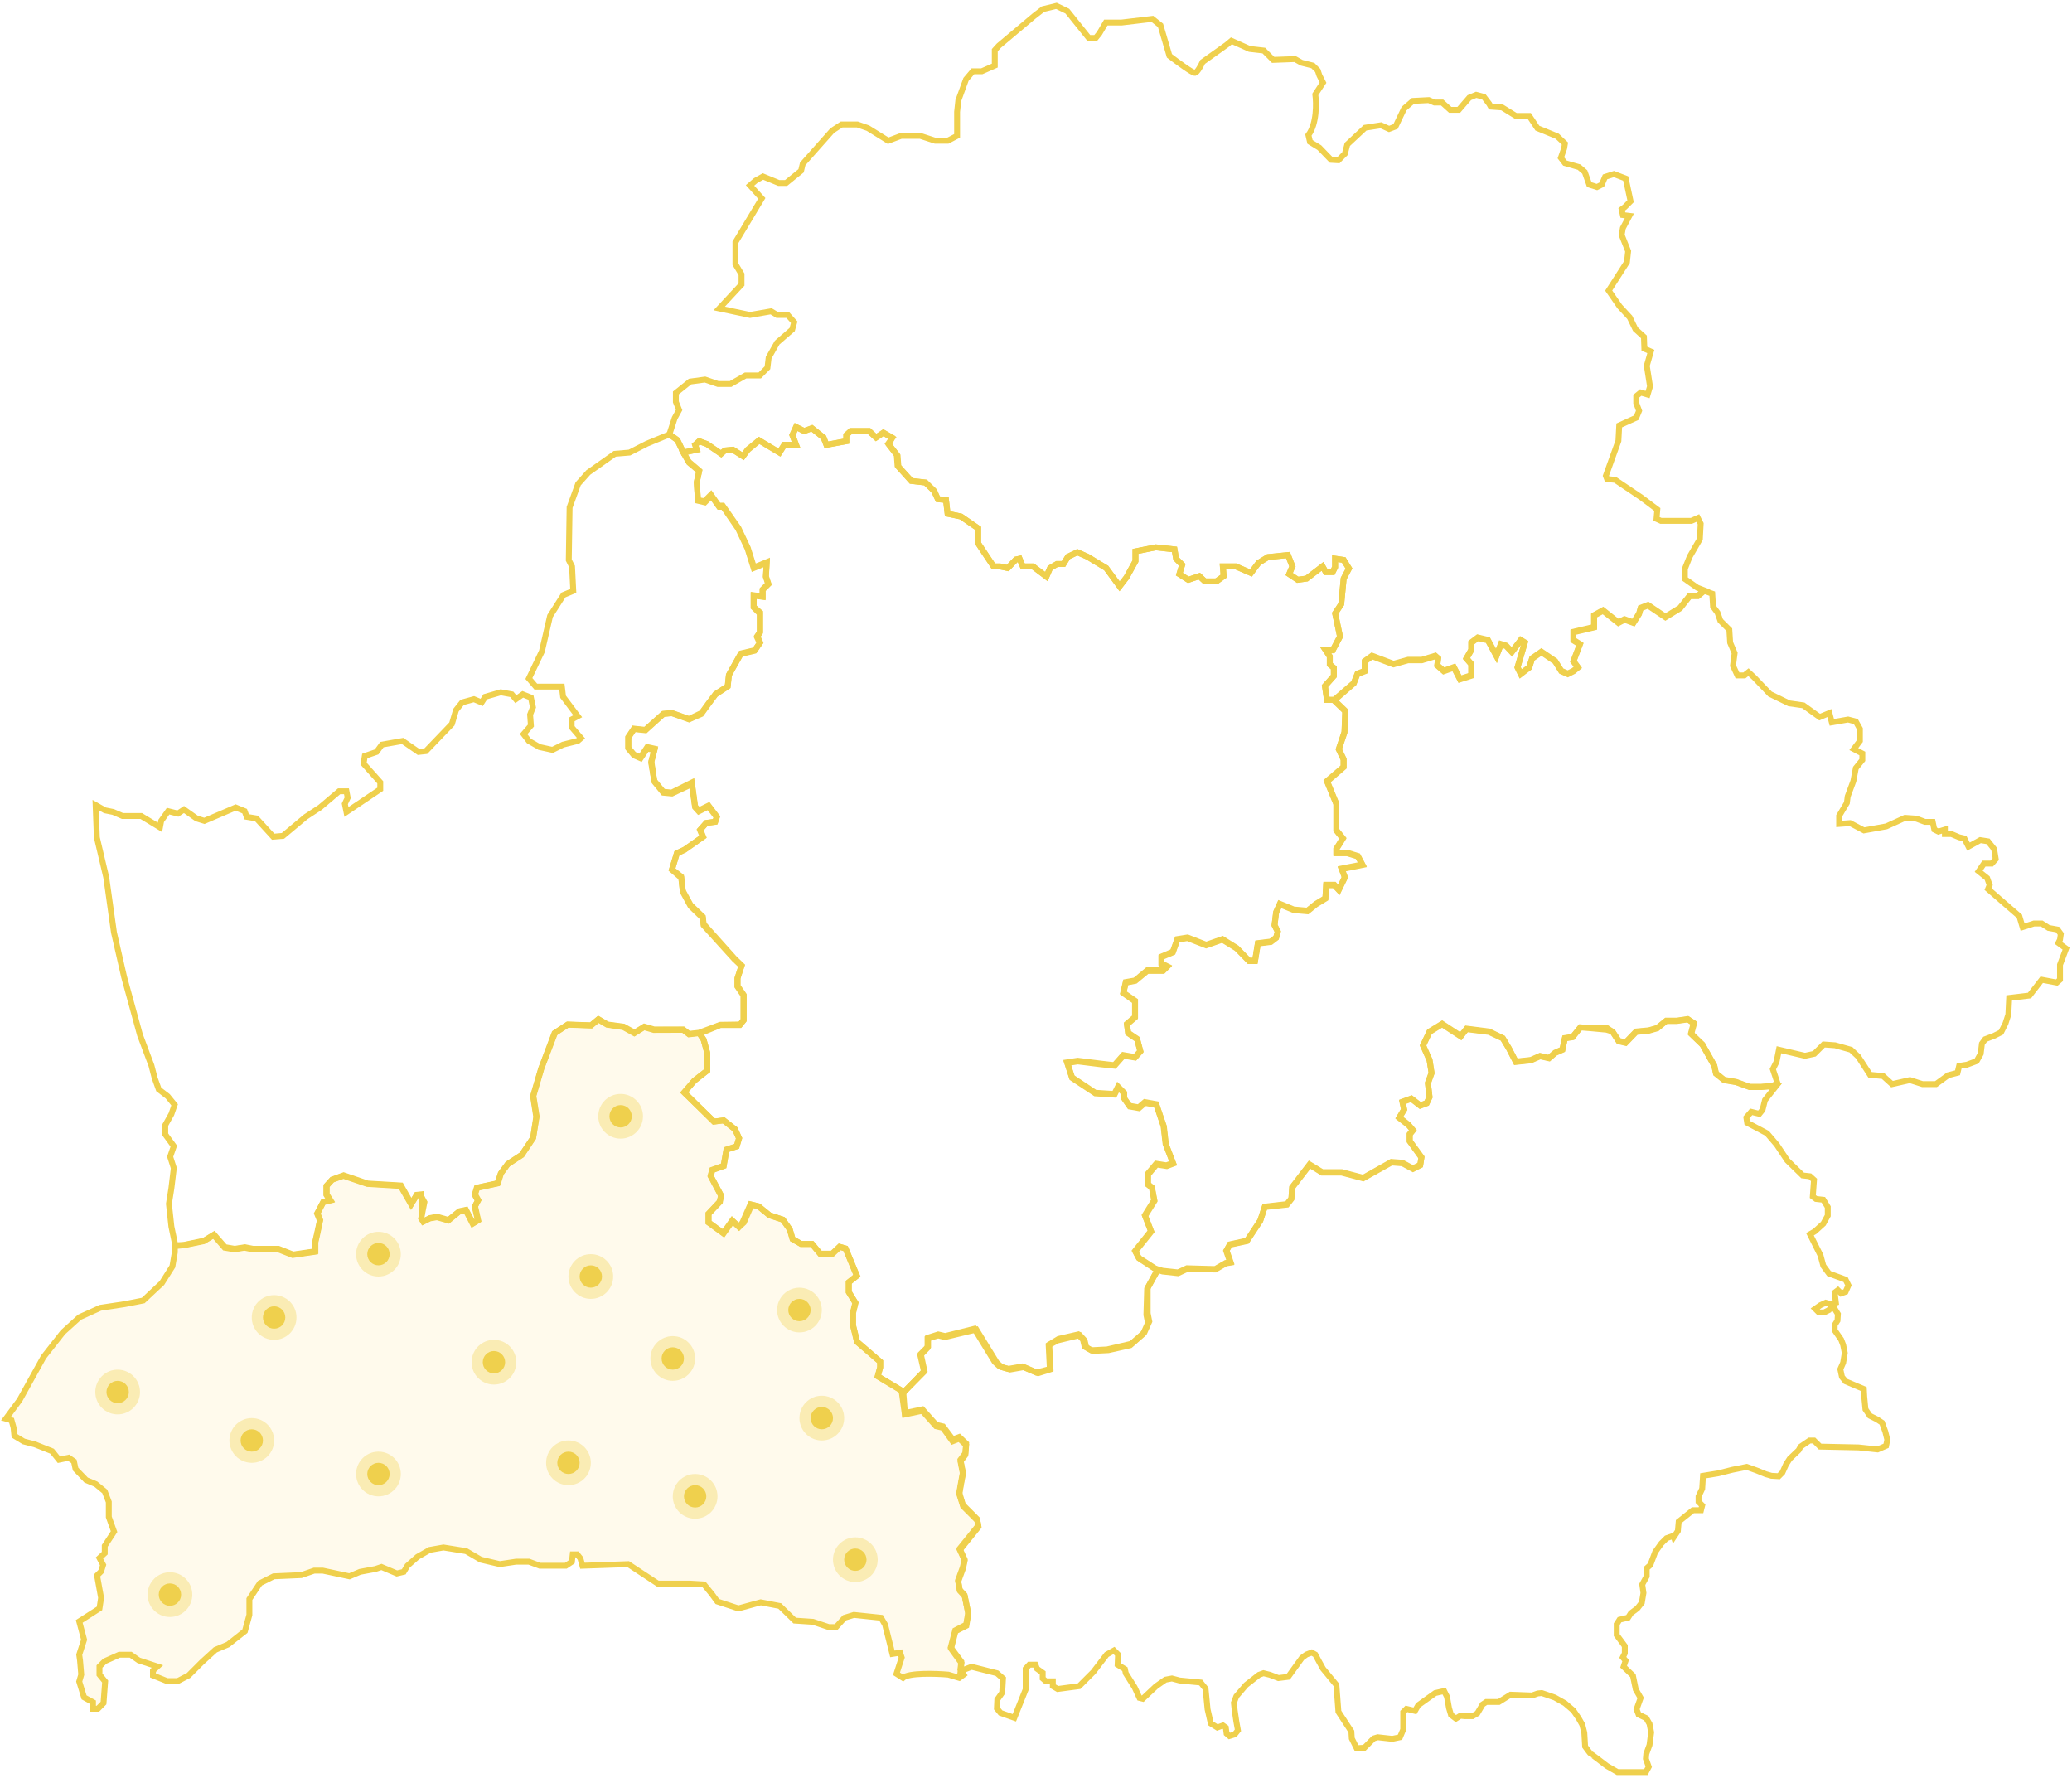 <?xml version="1.0" encoding="UTF-8"?> <svg xmlns="http://www.w3.org/2000/svg" width="352" height="302" viewBox="0 0 352 302" fill="none"><path d="M163.718 284.455L163.167 283.558L163.305 282.247L161.515 279.832L162.272 276.934L164.131 275.968L164.475 273.967L163.856 270.931L163.03 270.034L162.754 268.447L163.58 266.17L163.856 264.859L163.03 263.065L166.196 259.132L165.989 258.028L163.58 255.613L162.961 253.543L163.236 251.956L163.58 250.093L163.167 247.954L163.993 246.85L164.131 245.194L162.961 244.09L161.859 244.504L160.207 242.296L159.037 242.02L156.697 239.398L153.737 240.019L153.453 236.403L149.125 233.798L149.538 232.28V231.314L145.615 227.933L144.927 225.104V223.034L145.34 221.309L144.179 219.486V217.83L145.556 216.726L143.655 212.081L142.605 211.772L141.366 212.945H139.295L137.918 211.289H136.06L134.637 210.475L134.155 208.819L132.985 207.163L130.729 206.43L128.871 204.912L127.489 204.565L126.136 207.658L125.531 208.384L124.385 207.317L122.871 209.456L120.369 207.625V206.18L122.307 204.154L122.503 203.071L120.753 199.792L121.028 198.757L122.956 198.067L123.437 195.28L125.158 194.728L125.571 193.348L124.883 191.83L122.956 190.312L121.304 190.519L116.237 185.579L117.957 183.578L120.16 181.853V178.886L119.54 176.609L118.808 175.494L117.06 175.699L116.071 174.934L111.062 174.952L109.41 174.469L107.758 175.504L105.899 174.469L103.146 174.055L101.632 173.158L100.393 174.193L96.401 174.055L94.198 175.504L91.927 181.507L90.55 186.199L91.1 189.718L90.55 193.306L88.623 196.204L86.213 197.791L85.043 199.378L84.493 201.034L80.982 201.793L80.638 202.966L81.189 203.932L80.638 204.967L81.189 207.313L80.294 207.865L79.124 205.588L78.022 205.795L76.164 207.313L74.237 206.761L72.998 206.968L71.897 207.52L71.552 206.968L72.103 204.208L71.415 202.966H70.795L69.832 204.553L68.042 201.448L62.398 201.103L58.337 199.723L56.409 200.413L55.446 201.448V202.966L56.065 203.932L54.895 204.208L53.863 206.14L54.344 207.313L53.863 209.521L53.519 211.039V212.626L49.733 213.178L47.255 212.212H42.918L41.542 211.936L39.821 212.212L38.169 211.936L36.311 209.797L34.59 210.832L31.217 211.522L29.703 211.66V212.695L29.29 215.11L27.5 217.939L24.334 220.906L21.168 221.527L17.038 222.148L13.527 223.735L10.705 226.288L7.401 230.497L3.34 237.811L1 240.985L1.964 241.261L2.308 242.503L2.445 243.883L4.029 244.849L5.887 245.332L8.847 246.505L10.017 247.954L11.669 247.609L12.564 248.23L12.839 249.541L14.629 251.404L16.281 252.094L17.795 253.336L18.483 255.13V257.683L19.378 260.167L17.795 262.582V263.824L16.9 264.652L17.52 265.825L17.175 266.929L16.487 267.619L17.175 271.414L16.9 273.208L13.459 275.416L14.284 278.521L13.459 281.074L13.596 282.04L13.803 284.455L13.459 285.628L14.284 288.319L15.799 289.147V290.251H16.625L17.588 289.285L17.864 285.628L16.9 284.455V283.075L17.795 282.178L20.273 281.074H22.2L23.577 282.04L26.743 283.075L25.986 283.765V284.593L28.395 285.559H30.185L32.043 284.593L34.315 282.316L36.586 280.246L38.72 279.349L41.611 277.072L42.368 274.312V271.621L44.157 268.93L46.498 267.757L51.178 267.55L53.381 266.791H54.826L59.369 267.757L61.159 266.998L63.774 266.515L64.807 266.17L67.422 267.274L68.593 266.998L69.212 265.963L70.933 264.445L72.998 263.272L75.338 262.858L79.193 263.479L81.671 264.928L84.906 265.687L87.659 265.273H89.862L91.72 265.963H96.125L97.158 265.273L97.295 264.031H98.052L98.603 264.721L98.947 265.963L106.725 265.687L111.75 268.999H117.257L119.597 269.137L120.905 270.724L121.868 272.035L125.447 273.208L129.233 272.173L132.468 272.794L135.015 275.278L138.113 275.485L140.797 276.382H142.036L143.481 274.795L145.064 274.312L149.676 274.795L150.365 275.968L151.603 280.936L152.911 280.729L153.187 281.557L152.292 284.317C152.361 284.363 152.677 284.565 153.393 285.007C154.384 284.124 158.946 284.271 161.102 284.455L162.961 285.007L163.718 284.455Z" fill="#FFFAEC" stroke="#EFD04D"></path><g filter="url(#filter0_f_435_481)"><circle cx="28.87" cy="270.866" r="3.798" fill="#F6DF7C" fill-opacity="0.5"></circle></g><circle cx="28.87" cy="270.866" r="1.899" fill="#EFD04D"></circle><g filter="url(#filter1_f_435_481)"><circle cx="42.774" cy="244.679" r="3.798" fill="#F6DF7C" fill-opacity="0.5"></circle></g><circle cx="42.774" cy="244.68" r="1.899" fill="#EFD04D"></circle><g filter="url(#filter2_f_435_481)"><circle cx="83.914" cy="231.388" r="3.798" fill="#F6DF7C" fill-opacity="0.5"></circle></g><circle cx="83.914" cy="231.388" r="1.899" fill="#EFD04D"></circle><g filter="url(#filter3_f_435_481)"><circle cx="64.294" cy="250.376" r="3.798" fill="#F6DF7C" fill-opacity="0.5"></circle></g><circle cx="64.294" cy="250.376" r="1.899" fill="#EFD04D"></circle><g filter="url(#filter4_f_435_481)"><circle cx="64.293" cy="213.033" r="3.798" fill="#F6DF7C" fill-opacity="0.5"></circle></g><circle cx="64.294" cy="213.033" r="1.899" fill="#EFD04D"></circle><g filter="url(#filter5_f_435_481)"><circle cx="46.571" cy="223.793" r="3.798" fill="#F6DF7C" fill-opacity="0.5"></circle></g><circle cx="46.571" cy="223.792" r="1.899" fill="#EFD04D"></circle><g filter="url(#filter6_f_435_481)"><circle cx="96.573" cy="248.477" r="3.798" fill="#F6DF7C" fill-opacity="0.5"></circle></g><circle cx="96.573" cy="248.477" r="1.899" fill="#EFD04D"></circle><g filter="url(#filter7_f_435_481)"><circle cx="19.988" cy="236.452" r="3.798" fill="#F6DF7C" fill-opacity="0.5"></circle></g><circle cx="19.988" cy="236.452" r="1.899" fill="#EFD04D"></circle><g filter="url(#filter8_f_435_481)"><circle cx="100.37" cy="216.831" r="3.798" fill="#F6DF7C" fill-opacity="0.5"></circle></g><circle cx="100.37" cy="216.83" r="1.899" fill="#EFD04D"></circle><g filter="url(#filter9_f_435_481)"><circle cx="114.295" cy="230.755" r="3.798" fill="#F6DF7C" fill-opacity="0.5"></circle></g><circle cx="114.295" cy="230.755" r="1.899" fill="#EFD04D"></circle><g filter="url(#filter10_f_435_481)"><circle cx="135.815" cy="222.527" r="3.798" fill="#F6DF7C" fill-opacity="0.5"></circle></g><circle cx="135.815" cy="222.527" r="1.899" fill="#EFD04D"></circle><g filter="url(#filter11_f_435_481)"><circle cx="118.093" cy="254.174" r="3.798" fill="#F6DF7C" fill-opacity="0.5"></circle></g><circle cx="118.093" cy="254.173" r="1.899" fill="#EFD04D"></circle><g filter="url(#filter12_f_435_481)"><circle cx="139.613" cy="240.882" r="3.798" fill="#F6DF7C" fill-opacity="0.5"></circle></g><circle cx="139.613" cy="240.882" r="1.899" fill="#EFD04D"></circle><g filter="url(#filter13_f_435_481)"><circle cx="145.309" cy="264.933" r="3.798" fill="#F6DF7C" fill-opacity="0.5"></circle></g><circle cx="145.309" cy="264.934" r="1.899" fill="#EFD04D"></circle><g filter="url(#filter14_f_435_481)"><circle cx="105.434" cy="189.614" r="3.798" fill="#F6DF7C" fill-opacity="0.5"></circle></g><circle cx="105.434" cy="189.615" r="1.899" fill="#EFD04D"></circle><path d="M122.187 52.396L127.418 53.5L130.998 52.879L132.031 53.5H133.821L134.922 54.741L134.578 55.983L132.031 58.191L130.585 60.743L130.379 62.468L129.071 63.779H126.661L124.114 65.228H121.98L119.777 64.469L117.23 64.814L114.821 66.745V68.263L115.371 69.643L114.614 71.022L113.719 73.782L115.096 74.748L116.104 76.884L118.375 76.401L118.1 75.573L118.788 74.952L120.096 75.435L122.506 77.091L123.125 76.539L124.502 76.401L126.223 77.504L127.068 76.401L128.995 74.814L132.437 76.884L133.263 75.573H135.26L134.64 73.917L135.26 72.537L136.637 73.227L137.945 72.744L139.912 74.331L140.394 75.573L143.767 74.952V73.917L144.524 73.227H147.622L148.836 74.331L150.075 73.503L151.584 74.398L150.893 75.369L152.339 77.231L152.476 79.094L154.788 81.691L157.198 81.967L158.603 83.302L159.335 84.794L160.712 84.932L160.983 87.266L163.263 87.736L166.167 89.741V92.285L168.783 96.217H169.884L171.192 96.493L172.591 95.044L173.211 94.906L173.761 96.217H175.482L177.771 97.944L178.39 96.496L179.561 95.806H180.662L181.438 94.564L183.021 93.805L184.742 94.564L187.931 96.495L190.203 99.6L191.373 98.082L192.9 95.313V93.657L196.342 92.968L199.528 93.322L199.804 94.909L200.836 95.944L200.354 97.53L201.869 98.496L203.737 97.866L204.701 98.763H206.628L207.877 97.866L207.74 96.21H209.942L212.516 97.333L213.797 95.616L215.4 94.623L218.806 94.283L219.56 96.203L219.009 97.514L220.455 98.48L221.969 98.272L224.673 96.203L225.223 97.169H226.394L226.807 96.341V94.892L228.282 95.117L229.177 96.566L228.269 98.272L227.856 102.619L226.823 104.176L227.649 108.108L226.41 110.454H225.218L225.906 111.489V112.868L226.59 113.458V114.838L225.087 116.521L225.431 118.879H226.653L229.99 116.002L230.61 114.416L231.849 113.933V112.277L233.088 111.38L236.737 112.76L239.215 112.07H241.556L243.827 111.38L244.309 111.794L244.172 112.967L245.273 113.933L246.994 113.312L248.027 115.312L249.954 114.692V112.76L249.128 111.794L249.954 110.345V109.104L251.056 108.276L252.777 108.69L254.222 111.38L254.979 109.38L255.874 109.656L256.838 110.69L258.353 108.69L259.041 109.104L257.802 113.312L258.353 114.416L259.798 113.312L260.28 111.794L261.863 110.69L264.204 112.277L265.237 113.933L266.338 114.416L267.302 113.933L268.059 113.312L267.302 112.277L268.403 109.38L267.302 108.69V107.31L270.813 106.482V104.481L272.327 103.654L274.943 105.723L275.976 105.171L277.49 105.723L278.454 104.205L278.729 103.24L279.968 102.757L282.929 104.757L285.407 103.24L287.059 101.17H288.436L289.536 100.286L288.343 99.825L286.233 98.341V96.617L287.059 94.547L288.78 91.581L288.918 88.959L288.436 87.993L287.334 88.476H282.171L281.414 88.131L281.552 86.545L278.798 84.475L274.392 81.509L273.016 81.371L272.809 80.819L274.943 74.886L275.081 72.264L277.972 70.953L278.454 69.781L277.972 68.47V67.297L278.729 66.676L279.9 67.021L280.313 65.641L279.762 62.123L280.45 59.709L279.349 59.226L279.28 57.225L277.834 55.914L276.871 53.913L275.15 52.051L273.291 49.36L276.389 44.531L276.595 42.669L275.494 39.909L275.7 38.736L276.802 36.667L275.7 36.529L275.494 35.563L276.045 35.149L277.008 34.183L276.182 30.32L274.186 29.561L272.671 30.044L272.121 31.355L271.295 31.768L269.987 31.355L269.229 29.216L268.266 28.388L265.856 27.698L265.168 26.801L265.718 25.215L265.856 24.387L264.548 23.145L261.175 21.765L259.798 19.696H257.527L255.186 18.247L253.258 18.109L252.983 17.626L252.088 16.453L250.78 16.108L249.61 16.591L247.82 18.661H246.374L244.998 17.419H243.69L242.726 17.005L240.041 17.143L238.527 18.454L237.081 21.489L235.98 21.903L234.603 21.282L231.918 21.696L228.889 24.525L228.476 26.111L227.374 27.215L226.135 27.146L224.139 25.077L222.556 24.111C222.533 23.996 222.446 23.6 222.28 22.938C223.712 21.006 223.657 17.534 223.451 16.039L224.759 14.039L224.139 12.797L223.864 11.969L223.038 11.141L221.11 10.658L220.009 10.037L216.291 10.175L214.708 8.589L212.298 8.313L209.201 6.933L208.375 7.623L204.313 10.52C204.038 11.118 203.391 12.328 203.005 12.383C202.62 12.438 199.953 10.474 198.668 9.485L197.154 4.311L195.777 3.208L190.545 3.828H187.86L186.759 5.691L186.139 6.45H184.969L181.32 1.897L179.462 1L177.19 1.552L175.675 2.725L169.686 7.761L168.998 8.52V11.141L166.795 12.107H165.281L164.11 13.487L162.802 17.074L162.596 19.006V23.076L161.012 23.904H158.878L156.331 23.076H153.096L150.893 23.904L147.451 21.765L145.661 21.144H142.976L141.393 22.179L140.292 23.421L136.368 27.836L136.092 29.009L133.545 31.079H132.306L129.621 29.975L128.382 30.665L127.418 31.492L129.415 33.7L124.94 41.151V44.876L125.973 46.601V48.325L122.187 52.396Z" stroke="#EFD04D"></path><path d="M28.699 204.478L29.114 208.336L29.783 211.533L31.242 211.462L34.673 210.745L36.361 209.709L38.219 211.842L39.876 212.125L41.63 211.858L42.998 212.125H47.313L49.788 213.1L53.579 212.546V211.034L53.937 209.46L54.402 207.236L53.945 206.108L54.947 204.139L56.132 203.859L55.502 202.87V201.413L56.449 200.346L58.386 199.641L62.451 201.037L68.122 201.368L69.887 204.472L70.82 202.948L71.539 202.871L71.724 203.995L71.596 206.897L71.915 207.458L73.07 206.897L74.28 206.68L76.198 207.234L78.05 205.745L79.164 205.506L80.357 207.773L81.227 207.245L80.702 204.882L81.255 203.849L80.702 202.884L81.075 201.726L84.603 200.968L85.128 199.258L86.304 197.673L88.645 196.15L90.582 193.257L91.168 189.633L90.611 186.159L91.995 181.422L94.276 175.471L96.49 174.024L100.433 174.162L101.678 173.128L103.2 174.024L105.945 174.387L107.813 175.421L109.467 174.387L111.128 174.869H116.067L117.036 175.627L118.756 175.429L122.385 174.074L125.726 174.024L126.349 173.266V169.004L125.311 167.488V166.11L126.007 164.003L124.741 162.776L119.539 156.96L119.4 155.719L117.314 153.721L115.999 151.31L115.723 148.898L114.17 147.674L115 144.918L116.314 144.298L119.454 142.117L118.97 140.946L120.007 139.774L121.529 139.568L121.806 138.741L120.372 136.844L118.712 137.67L118.089 136.981L117.539 132.922L114.123 134.627L112.67 134.489L111.148 132.629L110.654 129.308L111.207 127.173L109.962 126.897L108.796 128.645L107.689 128.162L106.721 126.991V125.213L107.689 123.766L109.626 123.973L112.693 121.24L114.146 121.103L117.051 122.136L119.185 121.103L120.43 119.38L121.577 117.871L123.635 116.555L123.842 114.626L125.887 110.993L128.239 110.442L129.138 109.133L128.654 108.037L129.138 107.348V104.041L128.048 103.107V101.109L129.569 101.316V100.107L130.538 99.143L130.123 97.902L130.261 95.491L128.081 96.384L127.043 93.077L125.452 89.701L122.786 85.892H122.094L120.78 84.032L119.673 85.135L118.577 84.954L118.375 81.877L118.79 79.948L116.984 78.402L116.015 76.679L115.047 74.75L113.734 73.787L109.908 75.36L106.934 76.876L104.443 77.083L99.947 80.252L98.218 82.181L96.765 86.177L96.627 95.134L97.18 96.237L97.388 100.371L95.728 101.06L93.445 104.643L92.061 110.637L89.848 115.253L91.024 116.631H95.451L95.658 118.353L98.148 121.661L97.111 122.212V123.521L98.702 125.381L98.148 125.864L95.658 126.484L93.86 127.379L91.646 126.897L89.848 125.864L88.948 124.692L90.194 123.245L90.055 121.385L90.54 120.145L90.194 118.491L88.81 117.94L87.634 118.767L86.942 117.94L85.075 117.596L82.446 118.353L81.824 119.318L80.509 118.767L78.503 119.318L77.466 120.627L76.774 122.97L72.347 127.586L71.102 127.724L68.404 125.864L64.876 126.484L63.977 127.724L61.971 128.413L61.764 129.722L64.6 132.891V134.063L58.858 137.921L58.581 136.543L59.066 135.509L58.858 134.407H57.613L54.362 137.163L51.941 138.748L48.067 141.986L46.407 142.124L43.571 139.023L41.911 138.748L41.565 137.783L40.043 137.163L34.717 139.437L33.403 139.023L31.258 137.507L30.221 138.196L28.56 137.783L27.384 139.437L27.177 140.539L23.995 138.61H20.813L19.222 137.921L17.838 137.645L16.248 136.75L16.455 142.262L18.046 149.014L19.36 158.384L21.09 165.963L23.787 175.815L25.724 180.983L26.278 183.119L26.969 185.048L28.491 186.219L29.667 187.666L29.114 189.251L28.076 191.111V192.696L29.529 194.694L28.906 196.485L29.529 198.414L29.114 201.859L28.699 204.478Z" stroke="#EFD04D"></path><path d="M290.884 100.841L289.529 100.371L288.438 101.271H287.051L285.422 103.34L282.934 104.852L279.961 102.854L278.729 103.333L278.453 104.308L277.495 105.816L275.978 105.269L274.944 105.819L272.33 103.748L270.81 104.573V106.577L267.297 107.408V108.794L268.403 109.481L267.297 112.376L268.061 113.406L267.297 114.029L266.34 114.511L265.232 114.024L264.205 112.374L261.865 110.784L260.27 111.897L259.803 113.398L258.349 114.514L257.805 113.413L259.034 109.193L258.352 108.783L256.841 110.78L255.87 109.744L254.984 109.49L254.222 111.465L252.771 108.78L251.049 108.373L249.951 109.202V110.442L249.121 111.886L249.951 112.85V114.788L248.027 115.404L246.999 113.412L245.272 114.021L244.173 113.057L244.311 111.895L243.824 111.477L241.532 112.16H239.187L236.734 112.849L233.09 111.469L231.851 112.385V114.032L230.607 114.513L229.985 116.094L226.634 118.991L228.542 120.833L228.409 124.44L227.442 127.327L228.252 129.028V130.334L225.44 132.753L227.029 136.602V141.081L228.135 142.456L227.024 144.24V144.939H228.894L230.683 145.489L231.451 146.931L227.933 147.639L228.473 149.068L227.436 151.191L226.678 150.383H225.296L225.168 152.644L223.527 153.645L222.121 154.789L219.805 154.59L217.421 153.622L216.793 155.011L216.527 157.203L217.073 158.286L216.797 159.317L215.899 160.004L213.699 160.276L213.212 163.251H212.187L210.092 161.106L207.668 159.61L204.909 160.577L201.725 159.339L200.009 159.64L199.249 161.771L197.309 162.581V163.749L198.277 164.23L197.586 164.918H194.908L192.883 166.598L191.263 166.923L190.849 168.71L192.82 170.085V172.834L191.451 174.014L191.652 175.503L193.183 176.542L193.727 178.618L192.81 179.64L190.85 179.318L189.339 181.027L186.972 180.777L183.103 180.296L181.306 180.571L182.135 183.115L186.09 185.725L189.336 185.934L189.961 184.693L190.99 185.732V186.615L191.933 187.958L193.489 188.234L194.526 187.341L196.461 187.684L197.729 191.362L198.075 194.387L199.326 197.661L198.22 198.074L196.482 197.806L195.043 199.524L195.027 201.236L195.718 201.786L196.132 203.985L194.543 206.529L195.579 209.21L192.885 212.578L193.506 213.746L196.08 215.431L197.495 215.847L200.136 216.132L201.647 215.428L206.445 215.568L208.24 214.53L209.069 214.393L208.378 212.399L208.931 211.368L211.834 210.734L214.114 207.297L214.874 204.96L218.626 204.53L219.386 203.568L219.524 201.643L222.472 197.794L224.614 199.1H227.93L231.593 200.062L236.37 197.369L238.236 197.507L240.032 198.469L241.276 197.85L241.483 196.544L239.479 193.786V192.618L240.032 191.93L239.272 191.037L237.72 189.806L238.549 188.431L238.273 187.125L239.76 186.589L241.281 187.757L242.371 187.348L242.855 186.317L242.578 183.925L243.2 182.206L242.855 180.007L241.749 177.545L242.855 175.208L244.997 173.902L248.158 175.972L249.163 174.726L252.987 175.213L255.298 176.335L256.335 178.054L257.509 180.322L260.066 180.047L261.626 179.358L263.146 179.702L264.182 178.808L265.426 178.258L265.851 176.324L267.164 176.117L268.496 174.498L272.909 174.906L273.945 175.214L274.981 176.795L276.156 177.07L277.952 175.214L280.104 175.012L281.555 174.599L283.076 173.362H284.872L286.694 173.091L287.731 173.779L287.266 175.538L289.201 177.394L291.236 181.002L291.513 182.308L292.894 183.408L294.953 183.779L297.233 184.604H299.168L301.155 184.431L301.967 183.986L301.179 181.611L301.801 180.373L302.216 178.311L306.638 179.342L308.228 178.999L309.817 177.417L311.752 177.555L314.446 178.311L315.69 179.48L317.694 182.573L319.905 182.779L321.425 184.154L324.466 183.467L326.608 184.154H328.888L330.961 182.642L332.55 182.229L332.827 181.061L334.14 180.854L335.798 180.236L336.489 178.999L336.696 177.28L337.249 176.524L338.7 175.974L339.944 175.355L340.704 173.843L341.188 172.331L341.326 169.512L344.781 169.1L346.854 166.419L349.41 166.9L349.963 166.419V163.876L351 161.126L349.687 160.164L349.963 159.614L350.101 158.651L349.549 157.895L348.028 157.62L346.854 156.864H345.541L343.606 157.483L343.053 155.627L337.733 151.021L338.009 150.334L337.595 149.165L336.143 147.997L337.042 146.691H338.355L339.046 145.935L338.769 144.216L337.733 142.91L336.42 142.704L334.416 143.804L333.725 142.429L332.827 142.223L331.514 141.673H330.408V140.917L329.303 141.26L328.612 140.917L328.335 139.61H327.022L325.571 139.061L323.637 138.923L320.458 140.367L316.658 141.054L314.308 139.817L312.443 139.954V138.579L313.755 136.38L313.894 135.28L314.861 132.668L315.276 130.468L316.381 129.093V127.993L314.93 127.237L315.967 125.862V123.8L315.276 122.563L313.963 122.219L311.199 122.7L310.784 121.119L309.126 121.807L306.362 119.813L303.943 119.47L300.696 117.889L298.001 115.07L297.034 114.177L296.343 114.727H295.168L294.408 113.077L294.684 110.946L293.924 109.159L293.786 106.959L292.266 105.447L291.782 104.072L291.022 103.041L290.884 100.841Z" stroke="#EFD04D"></path><path d="M299.843 186.859L301.701 184.518H301.082L299.155 184.656H297.228L294.957 183.83L292.892 183.486L291.516 182.384L291.24 181.076L289.245 177.496L287.318 175.637L287.799 173.847L286.767 173.158L284.84 173.434H283.051L281.537 174.673L280.092 175.086L277.958 175.293L276.169 177.151L274.999 176.876L273.967 175.293L272.866 174.535H268.461L267.154 176.188L265.846 176.394L265.433 178.322L264.194 178.873L263.162 179.768L261.648 179.423L260.065 180.112L257.519 180.387L256.349 178.115L255.317 176.394L252.977 175.293L249.123 174.811L248.159 176.05L244.994 173.984L242.86 175.293L241.759 177.633L242.86 180.112L243.204 182.315L242.585 184.036L242.86 186.377L242.378 187.41L241.277 187.823L239.763 186.653L238.249 187.203L238.524 188.512L237.699 189.889L239.281 191.128L240.039 192.023L239.488 192.711V193.882L241.484 196.636L241.277 197.944L240.039 198.564L238.249 197.6L236.391 197.462L231.574 200.147L227.926 199.183H224.623L222.489 197.875L219.53 201.731L219.393 203.658L218.636 204.622L214.85 205.035L214.093 207.376L211.822 210.819L208.932 211.438L208.315 212.482L209.003 214.479L208.244 214.605L206.46 215.638L201.63 215.576L200.127 216.27L197.514 215.982L196.669 215.721L194.885 218.914L194.755 223.349L195.03 224.726L194.204 226.585L192.002 228.513L188.302 229.341L185.637 229.477L184.536 228.857L184.261 227.687L183.435 226.792L179.684 227.687L178.151 228.498L178.358 232.629L176.367 233.249L173.959 232.216L171.598 232.629L170.153 232.216L169.327 231.459L165.868 225.837L160.541 227.116L159.371 226.84L157.577 227.372V228.951L156.349 230.218L156.985 233.004L153.235 236.75L153.716 240.261L156.676 239.641L159.015 242.258L160.185 242.533L161.831 244.822L162.968 244.379L164.138 245.481L164.001 247.133L163.175 248.235L163.588 250.369L163.244 252.228L162.968 253.812L163.615 255.849L166.024 258.259L166.23 259.36L163.064 263.285L163.89 265.063L163.615 266.371L162.789 268.643L163.064 270.226L163.89 271.122L164.51 274.151L164.166 276.148L162.325 277.087L161.568 280.047L163.342 282.504L163.19 283.838L165.066 283.125L169.361 284.212L170.393 285.107L170.255 287.516L169.429 288.687L169.361 290.202L169.98 290.959L172.32 291.785L174.247 286.966V283.454L174.866 282.766H175.898L176.174 283.454L177.137 284.143V285.107L177.688 285.589H178.858V286.415L179.684 286.897L183.331 286.415L185.74 284.005L188.011 281.045L189.249 280.356L189.938 281.045L189.869 282.766L191.108 283.523L191.245 284.212L192.759 286.621L193.585 288.412L194.136 288.549L196.407 286.415L197.99 285.313L199.091 285.107L200.398 285.451L203.977 285.795L204.803 286.828L205.147 290.339L205.697 292.749L206.799 293.437L207.762 293.093L208.244 293.437L208.381 294.47L208.863 294.883L209.758 294.608L210.308 293.919L210.033 292.405L209.758 290.546L209.62 289.238L210.033 288.136L211.685 286.208L213.887 284.487L214.644 284.212L215.745 284.487L217.19 285.038L218.842 284.831L221.182 281.595L221.939 281.045L222.834 280.7L223.453 281.045L224.003 282.077L224.761 283.454L227.032 286.208L227.376 290.752L229.578 294.126L229.647 295.296L230.473 296.949L231.78 296.88L233.363 295.296L234.051 295.09L236.529 295.365L237.836 295.09L238.387 293.782V290.821L238.937 290.27L240.383 290.615L240.933 289.651L243.824 287.585L245.338 287.241L245.819 288.205L246.163 290.133L246.508 291.303L247.333 291.923L248.09 291.441L248.847 291.51H250.155L250.981 291.028L251.876 289.513L252.495 289.1H254.628L256.624 287.861L260.272 287.998L261.235 287.654L261.923 287.585L262.749 287.861L264.125 288.343L265.846 289.307L267.291 290.546L268.186 291.854L268.805 292.956L269.149 294.333L269.287 296.673C269.585 297.086 270.195 297.913 270.25 297.913C270.305 297.913 272.109 299.29 273.003 299.978L274.793 301.011H279.61L280.092 300.116L279.61 298.739L279.679 297.913L280.229 296.398L280.505 294.264L280.229 292.818L279.679 291.854L278.371 291.234L278.027 290.339L278.715 288.412L277.889 286.966L277.408 284.625L275.825 283.11L276.169 282.077L275.687 281.527L276.031 280.838V279.599L274.655 277.74V275.881L275.137 275.124L276.582 274.779L277.064 274.022L278.165 273.196L278.922 272.232L279.197 270.58L278.991 269.134L279.748 267.757V266.38L280.367 265.829L281.193 263.626L282.225 262.18L283.12 261.285L284.29 260.872L284.358 261.078L285.047 260.046L285.184 258.462L287.593 256.534H288.969L289.176 255.708L288.557 255.089V254.194L289.176 252.885L289.314 250.682L291.86 250.269L294.337 249.649L296.746 249.168L298.467 249.787L299.981 250.407L300.944 250.682L302.183 250.751L302.802 250.131L303.422 248.754L304.041 247.791L305.555 246.345L305.899 245.725L307.413 244.692H308.17L309.202 245.725L315.74 245.863L318.975 246.207L320.42 245.587L320.626 244.555L320.282 243.178L319.732 241.663L318.906 241.112L317.667 240.493L316.91 239.391L316.704 237.257L316.635 235.949L313.538 234.64L312.919 233.883L312.643 232.575L313.125 231.473L313.4 229.821L313.125 228.444L312.781 227.549L311.68 225.965V225.07L312.162 224.313L312.231 223.211L311.68 222.316L310.992 222.11L310.716 222.523L309.891 222.936H308.996L308.377 222.316L309.271 221.697L310.166 221.284L311.129 221.559L311.886 221.284L311.68 219.562L312.231 219.149L312.781 219.7L313.538 219.425L314.02 218.323L313.538 217.359L310.716 216.327L309.753 215.018L309.271 213.228L308.652 211.989L307.482 209.648L308.308 209.166L309.753 207.858L310.51 206.481V205.035L309.753 203.796L308.514 203.658L307.964 203.245L308.17 200.422L307.482 199.803L306.243 199.665L303.628 197.118L301.839 194.433L300.187 192.505L296.815 190.715L296.677 189.82L297.503 188.856L298.879 189.2L299.43 188.512L299.843 186.859Z" stroke="#EFD04D"></path><path d="M116.083 76.861L117.05 78.583L118.777 80.029L118.362 81.958L118.569 85.057L119.744 85.333L120.849 84.231L122.162 86.091H122.852L125.408 89.81L126.997 93.185L128.033 96.491L130.244 95.596L130.106 98.006L130.52 99.246L129.553 100.21V101.381L128.033 101.175V103.172L129.069 104.205V107.512L128.586 108.2L129.069 109.234L128.171 110.542L125.823 111.093L123.819 114.675L123.612 116.603L121.54 117.981L120.365 119.565L119.122 121.287L117.05 122.183L114.148 121.149L112.698 121.287L109.658 124.042L107.724 123.836L106.757 125.282V127.142L107.724 128.313L108.829 128.795L109.934 127.142L111.178 127.417L110.625 129.553L111.178 132.79L112.698 134.65L114.148 134.787L117.533 133.203L118.086 137.129L118.708 137.818L120.365 136.991L121.747 138.782L121.471 139.609L119.951 139.815L118.915 140.986L119.398 142.157L116.29 144.361L114.977 144.981L114.148 147.736L115.737 149.114L116.013 151.525L117.326 153.935L119.398 155.933L119.536 157.173L124.787 162.958L125.961 164.06L125.27 166.196V167.573L126.306 169.089V173.359L125.685 174.117H122.369L118.846 175.563L119.536 176.596L120.158 178.869V181.831L117.948 183.553L116.221 185.55L121.263 190.51L122.921 190.303L124.856 191.818L125.546 193.334L125.132 194.711L123.405 195.262L122.921 198.017L120.987 198.706L120.711 199.739L122.507 203.114L122.231 204.148L120.365 206.145V207.66L122.921 209.52L124.441 207.385L125.546 208.418L126.375 207.66L127.688 204.63L128.862 204.905L130.727 206.421L133.007 207.178L134.181 208.831L134.665 210.484L136.116 211.311H137.981L139.362 212.964H141.435L142.678 211.793L143.645 212.069L145.579 216.683L144.198 217.785V219.439L145.303 221.298L144.889 223.02V225.087L145.579 227.911L149.517 231.286V232.25L149.102 233.765L153.593 236.451L157.047 232.87L156.425 229.977L157.668 228.737V227.222L159.395 226.671L160.57 226.946L165.543 225.706L168.997 231.354L169.826 232.112L171.277 232.525L173.626 232.112L176.043 233.145L178.461 232.525L178.254 228.393L179.843 227.428L183.158 226.671L183.987 227.566L184.264 228.737L185.369 229.357L188.063 229.219L192.208 228.255L194.418 226.326L195.247 224.467L194.971 223.089V218.75L196.629 215.719L193.451 213.653L192.83 212.482L195.524 209.107L194.487 206.421L196.076 203.872L195.662 201.668L194.971 201.117V199.395L196.422 197.673L198.149 197.949L199.254 197.535L198.01 194.298L197.665 191.267L196.422 187.548L194.487 187.204L193.451 188.099L191.862 187.823L190.964 186.515V185.619L189.928 184.586L189.307 185.826L186.06 185.619L182.122 183.002L181.293 180.453L183.089 180.178L186.958 180.66L189.307 180.936L190.826 179.214L192.83 179.558L193.728 178.525L193.175 176.459L191.655 175.425L191.448 173.91L192.83 172.739V169.984L190.826 168.606L191.241 166.816L192.83 166.54L194.902 164.818H197.596L198.287 164.129L197.32 163.647V162.476L199.254 161.65L200.014 159.515L201.741 159.239L204.918 160.479L207.682 159.515L210.099 161.03L212.172 163.165H213.208L213.691 160.203L215.902 159.928L216.8 159.239L217.076 158.206L216.524 157.104L216.8 154.9L217.422 153.522L219.77 154.486L222.119 154.693L223.57 153.522L225.159 152.558L225.297 150.285H226.678L227.438 151.111L228.474 148.976L227.922 147.53L231.445 146.841L230.685 145.395L228.889 144.844H227.024V144.155L228.129 142.364L227.024 140.986V136.509L225.435 132.652L228.267 130.241V128.933L227.438 127.211L228.405 124.318L228.544 120.736L226.609 118.876H225.435L225.09 116.535L226.609 114.813V113.435L225.919 112.884V111.506L225.228 110.473H226.402L227.645 108.131L226.817 104.205L227.853 102.621L228.267 98.282L229.165 96.56L228.267 95.114L226.817 94.907V96.353L226.402 97.18H225.228L224.675 96.216L221.981 98.282L220.461 98.489L219.011 97.524L219.563 96.216L218.803 94.287L215.418 94.631L213.83 95.596L212.517 97.318L209.961 96.216H207.751L207.889 97.869L206.645 98.764H204.711L203.744 97.869L201.879 98.489L200.359 97.524L200.843 95.94L199.807 94.907L199.53 93.323L196.353 92.978L192.899 93.667V95.32L191.379 98.075L190.205 99.591L187.925 96.491L184.747 94.562L183.02 93.805L181.431 94.562L180.672 95.802H179.566L178.392 96.491L177.77 97.938L175.491 96.216H173.764L173.211 94.907L172.589 95.045L171.208 96.491L169.895 96.216H168.79L166.165 92.29V89.741L163.264 87.743L160.984 87.261L160.708 84.919L159.326 84.782L158.773 83.473L157.254 81.958L154.836 81.682L152.625 79.272L152.487 77.412L151.037 75.552L151.52 74.312L150.07 73.486L148.826 74.312L147.652 73.21H144.543L143.783 73.899V74.932L140.398 75.552L139.915 74.312L137.912 72.728L136.599 73.21L135.217 72.522L134.596 73.899L135.217 75.552H133.214L132.385 76.861L128.931 74.794L126.997 76.379L126.237 77.481L124.51 76.379L123.129 76.516L122.507 77.067L120.089 75.414L118.777 74.932L118.086 75.552L118.362 76.379L116.083 76.861Z" stroke="#EFD04D"></path><defs><filter id="filter0_f_435_481" x="21.073" y="263.068" width="15.595" height="15.595" filterUnits="userSpaceOnUse" color-interpolation-filters="sRGB"><feFlood flood-opacity="0" result="BackgroundImageFix"></feFlood><feBlend mode="normal" in="SourceGraphic" in2="BackgroundImageFix" result="shape"></feBlend><feGaussianBlur stdDeviation="2" result="effect1_foregroundBlur_435_481"></feGaussianBlur></filter><filter id="filter1_f_435_481" x="34.976" y="236.882" width="15.595" height="15.595" filterUnits="userSpaceOnUse" color-interpolation-filters="sRGB"><feFlood flood-opacity="0" result="BackgroundImageFix"></feFlood><feBlend mode="normal" in="SourceGraphic" in2="BackgroundImageFix" result="shape"></feBlend><feGaussianBlur stdDeviation="2" result="effect1_foregroundBlur_435_481"></feGaussianBlur></filter><filter id="filter2_f_435_481" x="76.117" y="223.591" width="15.595" height="15.595" filterUnits="userSpaceOnUse" color-interpolation-filters="sRGB"><feFlood flood-opacity="0" result="BackgroundImageFix"></feFlood><feBlend mode="normal" in="SourceGraphic" in2="BackgroundImageFix" result="shape"></feBlend><feGaussianBlur stdDeviation="2" result="effect1_foregroundBlur_435_481"></feGaussianBlur></filter><filter id="filter3_f_435_481" x="56.496" y="242.578" width="15.595" height="15.595" filterUnits="userSpaceOnUse" color-interpolation-filters="sRGB"><feFlood flood-opacity="0" result="BackgroundImageFix"></feFlood><feBlend mode="normal" in="SourceGraphic" in2="BackgroundImageFix" result="shape"></feBlend><feGaussianBlur stdDeviation="2" result="effect1_foregroundBlur_435_481"></feGaussianBlur></filter><filter id="filter4_f_435_481" x="56.496" y="205.235" width="15.595" height="15.595" filterUnits="userSpaceOnUse" color-interpolation-filters="sRGB"><feFlood flood-opacity="0" result="BackgroundImageFix"></feFlood><feBlend mode="normal" in="SourceGraphic" in2="BackgroundImageFix" result="shape"></feBlend><feGaussianBlur stdDeviation="2" result="effect1_foregroundBlur_435_481"></feGaussianBlur></filter><filter id="filter5_f_435_481" x="38.774" y="215.995" width="15.595" height="15.595" filterUnits="userSpaceOnUse" color-interpolation-filters="sRGB"><feFlood flood-opacity="0" result="BackgroundImageFix"></feFlood><feBlend mode="normal" in="SourceGraphic" in2="BackgroundImageFix" result="shape"></feBlend><feGaussianBlur stdDeviation="2" result="effect1_foregroundBlur_435_481"></feGaussianBlur></filter><filter id="filter6_f_435_481" x="88.775" y="240.68" width="15.595" height="15.595" filterUnits="userSpaceOnUse" color-interpolation-filters="sRGB"><feFlood flood-opacity="0" result="BackgroundImageFix"></feFlood><feBlend mode="normal" in="SourceGraphic" in2="BackgroundImageFix" result="shape"></feBlend><feGaussianBlur stdDeviation="2" result="effect1_foregroundBlur_435_481"></feGaussianBlur></filter><filter id="filter7_f_435_481" x="12.19" y="228.654" width="15.595" height="15.595" filterUnits="userSpaceOnUse" color-interpolation-filters="sRGB"><feFlood flood-opacity="0" result="BackgroundImageFix"></feFlood><feBlend mode="normal" in="SourceGraphic" in2="BackgroundImageFix" result="shape"></feBlend><feGaussianBlur stdDeviation="2" result="effect1_foregroundBlur_435_481"></feGaussianBlur></filter><filter id="filter8_f_435_481" x="92.573" y="209.033" width="15.595" height="15.595" filterUnits="userSpaceOnUse" color-interpolation-filters="sRGB"><feFlood flood-opacity="0" result="BackgroundImageFix"></feFlood><feBlend mode="normal" in="SourceGraphic" in2="BackgroundImageFix" result="shape"></feBlend><feGaussianBlur stdDeviation="2" result="effect1_foregroundBlur_435_481"></feGaussianBlur></filter><filter id="filter9_f_435_481" x="106.498" y="222.957" width="15.595" height="15.595" filterUnits="userSpaceOnUse" color-interpolation-filters="sRGB"><feFlood flood-opacity="0" result="BackgroundImageFix"></feFlood><feBlend mode="normal" in="SourceGraphic" in2="BackgroundImageFix" result="shape"></feBlend><feGaussianBlur stdDeviation="2" result="effect1_foregroundBlur_435_481"></feGaussianBlur></filter><filter id="filter10_f_435_481" x="128.017" y="214.729" width="15.595" height="15.595" filterUnits="userSpaceOnUse" color-interpolation-filters="sRGB"><feFlood flood-opacity="0" result="BackgroundImageFix"></feFlood><feBlend mode="normal" in="SourceGraphic" in2="BackgroundImageFix" result="shape"></feBlend><feGaussianBlur stdDeviation="2" result="effect1_foregroundBlur_435_481"></feGaussianBlur></filter><filter id="filter11_f_435_481" x="110.295" y="246.376" width="15.595" height="15.595" filterUnits="userSpaceOnUse" color-interpolation-filters="sRGB"><feFlood flood-opacity="0" result="BackgroundImageFix"></feFlood><feBlend mode="normal" in="SourceGraphic" in2="BackgroundImageFix" result="shape"></feBlend><feGaussianBlur stdDeviation="2" result="effect1_foregroundBlur_435_481"></feGaussianBlur></filter><filter id="filter12_f_435_481" x="131.815" y="233.084" width="15.595" height="15.595" filterUnits="userSpaceOnUse" color-interpolation-filters="sRGB"><feFlood flood-opacity="0" result="BackgroundImageFix"></feFlood><feBlend mode="normal" in="SourceGraphic" in2="BackgroundImageFix" result="shape"></feBlend><feGaussianBlur stdDeviation="2" result="effect1_foregroundBlur_435_481"></feGaussianBlur></filter><filter id="filter13_f_435_481" x="137.511" y="257.136" width="15.595" height="15.595" filterUnits="userSpaceOnUse" color-interpolation-filters="sRGB"><feFlood flood-opacity="0" result="BackgroundImageFix"></feFlood><feBlend mode="normal" in="SourceGraphic" in2="BackgroundImageFix" result="shape"></feBlend><feGaussianBlur stdDeviation="2" result="effect1_foregroundBlur_435_481"></feGaussianBlur></filter><filter id="filter14_f_435_481" x="97.636" y="181.816" width="15.595" height="15.595" filterUnits="userSpaceOnUse" color-interpolation-filters="sRGB"><feFlood flood-opacity="0" result="BackgroundImageFix"></feFlood><feBlend mode="normal" in="SourceGraphic" in2="BackgroundImageFix" result="shape"></feBlend><feGaussianBlur stdDeviation="2" result="effect1_foregroundBlur_435_481"></feGaussianBlur></filter></defs></svg> 